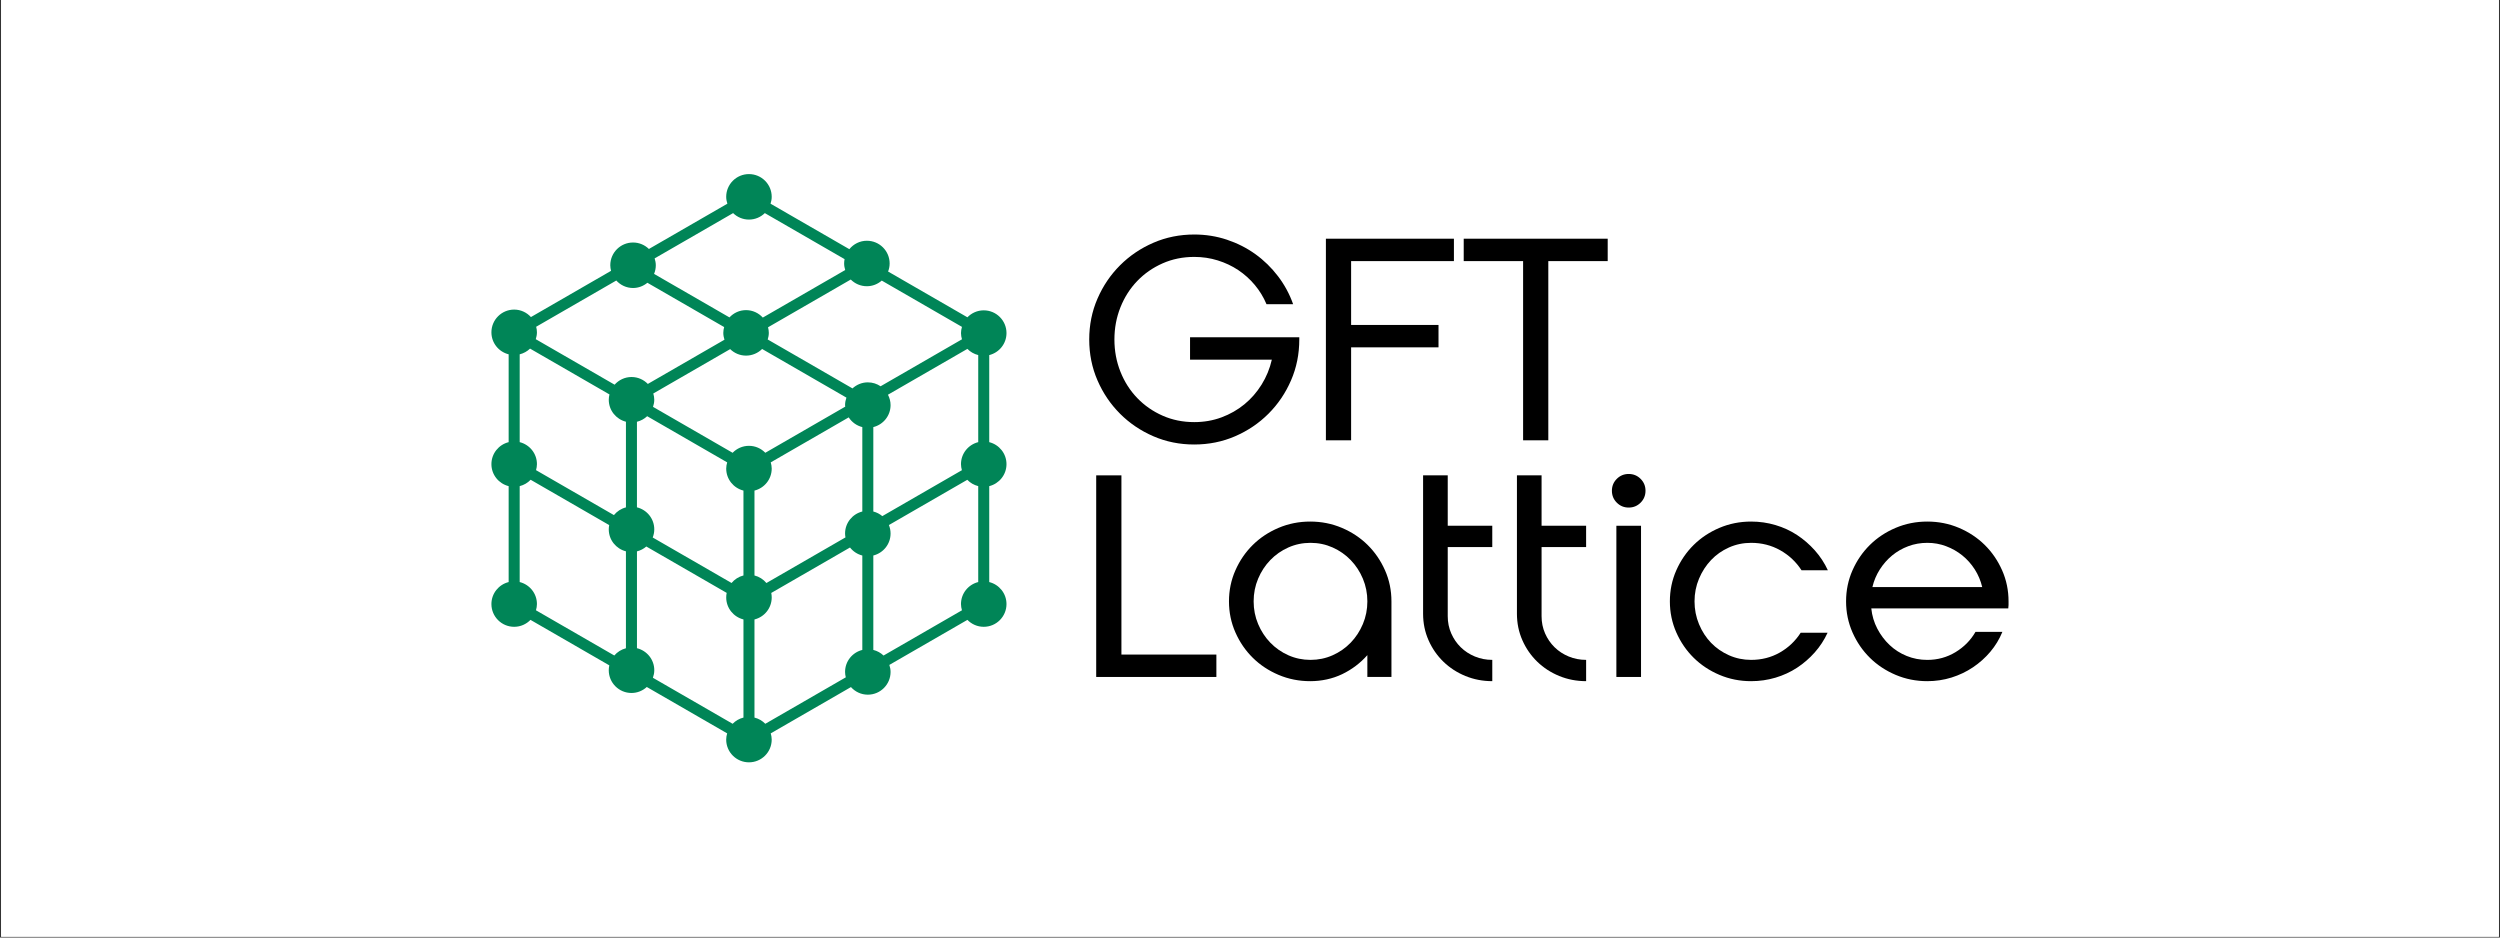<svg version="1.0" preserveAspectRatio="xMidYMid meet" height="750" viewBox="0 0 1500 562.5" zoomAndPan="magnify" width="2000" xmlns:xlink="http://www.w3.org/1999/xlink" xmlns="http://www.w3.org/2000/svg"><rect x="0" y="0" width="1500" height="562.5" fill="#333333" stroke="none"/><defs><clipPath id="d8e527032f"><path clip-rule="nonzero" d="M 0.668 0 L 1499.332 0 L 1499.332 562 L 0.668 562 Z M 0.668 0"></path></clipPath><clipPath id="0ed926a0ae"><path clip-rule="nonzero" d="M 1107 312 L 1205.586 312 L 1205.586 409 L 1107 409 Z M 1107 312"></path></clipPath><clipPath id="3a0c30ea9b"><path clip-rule="nonzero" d="M 294.395 104.453 L 604 104.453 L 604 457.391 L 294.395 457.391 Z M 294.395 104.453"></path></clipPath></defs><g clip-path="url(#d8e527032f)"><path fill-rule="nonzero" fill-opacity="1" d="M 0.668 0 L 1499.332 0 L 1499.332 562 L 0.668 562 Z M 0.668 0" fill="#ffffff"></path><path fill-rule="nonzero" fill-opacity="1" d="M 0.668 0 L 1499.332 0 L 1499.332 562 L 0.668 562 Z M 0.668 0" fill="#ffffff"></path></g><path fill-rule="nonzero" fill-opacity="1" d="M 672.012 248.227 C 677.73 253.938 684.391 258.449 692.012 261.75 C 699.629 265.055 707.809 266.703 716.547 266.703 C 725.285 266.703 733.465 265.047 741.082 261.75 C 748.703 258.449 755.371 253.938 761.086 248.227 C 766.805 242.512 771.309 235.852 774.617 228.234 C 777.922 220.617 779.574 212.445 779.574 203.703 L 779.574 202.363 L 714.027 202.363 L 714.027 215.801 L 763.102 215.801 C 761.871 221.18 759.824 226.16 756.969 230.75 C 754.109 235.344 750.664 239.293 746.633 242.598 C 742.598 245.898 738.031 248.508 732.934 250.41 C 727.828 252.316 722.367 253.266 716.547 253.266 C 709.711 253.266 703.379 251.977 697.555 249.398 C 691.73 246.824 686.652 243.297 682.344 238.816 C 678.027 234.336 674.664 229.07 672.262 223.027 C 669.852 216.98 668.648 210.539 668.648 203.703 C 668.648 196.871 669.852 190.434 672.262 184.387 C 674.672 178.336 678.035 173.078 682.344 168.598 C 686.652 164.113 691.73 160.59 697.555 158.016 C 703.379 155.438 709.711 154.148 716.547 154.148 C 721.477 154.148 726.184 154.848 730.664 156.25 C 735.145 157.648 739.234 159.582 742.938 162.043 C 746.633 164.512 749.938 167.477 752.852 170.949 C 755.766 174.426 758.121 178.285 759.914 182.539 L 775.883 182.539 C 773.754 176.492 770.727 170.895 766.809 165.738 C 762.883 160.59 758.348 156.164 753.195 152.469 C 748.039 148.773 742.352 145.891 736.137 143.816 C 729.918 141.746 723.387 140.707 716.555 140.707 C 707.816 140.707 699.641 142.359 692.02 145.664 C 684.398 148.969 677.734 153.473 672.023 159.188 C 666.305 164.902 661.793 171.562 658.492 179.18 C 655.18 186.797 653.535 194.969 653.535 203.703 C 653.535 212.438 655.188 220.617 658.492 228.234 C 661.793 235.852 666.305 242.516 672.023 248.227 Z M 672.012 248.227" fill="#000000"></path><path fill-rule="nonzero" fill-opacity="1" d="M 810.668 208.406 L 863.105 208.406 L 863.105 194.969 L 810.668 194.969 L 810.668 156.664 L 872.348 156.664 L 872.348 143.223 L 795.539 143.223 L 795.539 264.184 L 810.668 264.184 Z M 810.668 208.406" fill="#000000"></path><path fill-rule="nonzero" fill-opacity="1" d="M 878.23 156.664 L 913.863 156.664 L 913.863 264.184 L 928.984 264.184 L 928.984 156.664 L 964.617 156.664 L 964.617 143.223 L 878.23 143.223 Z M 878.23 156.664" fill="#000000"></path><path fill-rule="nonzero" fill-opacity="1" d="M 672.852 285.215 L 657.723 285.215 L 657.723 406.176 L 729.828 406.176 L 729.828 392.738 L 672.852 392.738 Z M 672.852 285.215" fill="#000000"></path><path fill-rule="nonzero" fill-opacity="1" d="M 820.582 326.965 C 816.211 322.656 811.055 319.238 805.121 316.715 C 799.18 314.195 792.852 312.938 786.129 312.938 C 779.406 312.938 773.074 314.195 767.137 316.715 C 761.195 319.238 756.043 322.652 751.676 326.965 C 747.305 331.281 743.828 336.348 741.254 342.172 C 738.672 348 737.387 354.215 737.387 360.82 C 737.387 367.426 738.676 373.645 741.254 379.469 C 743.828 385.293 747.305 390.363 751.676 394.672 C 756.043 398.984 761.195 402.402 767.137 404.922 C 773.074 407.441 779.406 408.703 786.129 408.703 C 792.852 408.703 799.465 407.301 805.289 404.504 C 811.113 401.703 816.156 397.898 820.414 393.078 L 820.414 406.18 L 834.867 406.18 L 834.867 360.824 C 834.867 354.215 833.582 348 831.004 342.176 C 828.422 336.352 824.949 331.285 820.582 326.973 Z M 817.727 374.426 C 815.934 378.684 813.5 382.406 810.418 385.602 C 807.336 388.793 803.723 391.312 799.578 393.16 C 795.43 395.008 791.008 395.93 786.301 395.93 C 781.594 395.93 777.168 395.008 773.023 393.16 C 768.879 391.312 765.266 388.793 762.184 385.602 C 759.102 382.406 756.664 378.684 754.875 374.426 C 753.082 370.172 752.184 365.637 752.184 360.82 C 752.184 356 753.082 351.469 754.875 347.211 C 756.664 342.957 759.102 339.23 762.184 336.039 C 765.266 332.844 768.879 330.324 773.023 328.477 C 777.168 326.629 781.594 325.707 786.301 325.707 C 791.008 325.707 795.43 326.629 799.578 328.477 C 803.723 330.324 807.336 332.844 810.418 336.039 C 813.5 339.23 815.934 342.953 817.727 347.211 C 819.516 351.469 820.418 356.004 820.418 360.82 C 820.418 365.633 819.52 370.168 817.727 374.426 Z M 817.727 374.426" fill="#000000"></path><path fill-rule="nonzero" fill-opacity="1" d="M 868.648 285.215 L 853.855 285.215 L 853.855 368.211 C 853.855 373.926 854.949 379.242 857.133 384.172 C 859.316 389.098 862.285 393.383 866.047 397.023 C 869.797 400.664 874.195 403.52 879.234 405.59 C 884.277 407.664 889.656 408.695 895.371 408.695 L 895.371 395.926 C 891.672 395.926 888.195 395.254 884.945 393.91 C 881.695 392.566 878.871 390.719 876.457 388.367 C 874.051 386.016 872.145 383.242 870.742 380.051 C 869.34 376.855 868.641 373.41 868.641 369.719 L 868.641 328.223 L 895.363 328.223 L 895.363 315.453 L 868.641 315.453 L 868.641 285.211 Z M 868.648 285.215" fill="#000000"></path><path fill-rule="nonzero" fill-opacity="1" d="M 924.953 285.215 L 910.16 285.215 L 910.16 368.211 C 910.16 373.926 911.254 379.242 913.438 384.172 C 915.621 389.098 918.59 393.383 922.352 397.023 C 926.102 400.664 930.5 403.52 935.539 405.59 C 940.582 407.664 945.961 408.695 951.676 408.695 L 951.676 395.926 C 947.977 395.926 944.5 395.254 941.25 393.91 C 938 392.566 935.176 390.719 932.762 388.367 C 930.355 386.016 928.449 383.242 927.047 380.051 C 925.645 376.855 924.945 373.41 924.945 369.719 L 924.945 328.223 L 951.668 328.223 L 951.668 315.453 L 924.945 315.453 L 924.945 285.211 Z M 924.953 285.215" fill="#000000"></path><path fill-rule="nonzero" fill-opacity="1" d="M 969.824 315.457 L 984.617 315.457 L 984.617 406.176 L 969.824 406.176 Z M 969.824 315.457" fill="#000000"></path><path fill-rule="nonzero" fill-opacity="1" d="M 977.223 284.379 C 974.418 284.379 972.035 285.363 970.078 287.316 C 968.117 289.277 967.141 291.66 967.141 294.457 C 967.141 297.254 968.117 299.637 970.078 301.598 C 972.035 303.559 974.418 304.539 977.223 304.539 C 980.023 304.539 982.406 303.559 984.367 301.598 C 986.328 299.637 987.305 297.258 987.305 294.457 C 987.305 291.652 986.324 289.277 984.367 287.316 C 982.406 285.355 980.023 284.379 977.223 284.379 Z M 977.223 284.379" fill="#000000"></path><path fill-rule="nonzero" fill-opacity="1" d="M 1026.633 336.039 C 1029.66 332.844 1033.246 330.324 1037.395 328.477 C 1041.539 326.629 1045.965 325.707 1050.672 325.707 C 1057.055 325.707 1062.883 327.195 1068.148 330.16 C 1073.414 333.133 1077.672 337.133 1080.922 342.172 L 1096.723 342.172 C 1094.703 337.805 1092.098 333.828 1088.906 330.242 C 1085.711 326.66 1082.152 323.582 1078.234 321.004 C 1074.309 318.426 1070 316.438 1065.289 315.039 C 1060.582 313.637 1055.707 312.938 1050.664 312.938 C 1043.945 312.938 1037.613 314.195 1031.672 316.715 C 1025.734 319.238 1020.582 322.652 1016.211 326.965 C 1011.844 331.281 1008.367 336.348 1005.789 342.172 C 1003.207 348 1001.926 354.215 1001.926 360.82 C 1001.926 367.426 1003.215 373.645 1005.789 379.469 C 1008.367 385.293 1011.844 390.363 1016.211 394.672 C 1020.582 398.984 1025.734 402.402 1031.672 404.922 C 1037.613 407.441 1043.945 408.703 1050.664 408.703 C 1055.707 408.703 1060.582 408 1065.289 406.602 C 1069.996 405.199 1074.309 403.215 1078.234 400.637 C 1082.152 398.062 1085.684 395.008 1088.82 391.477 C 1091.957 387.945 1094.535 384.004 1096.551 379.637 L 1080.418 379.637 C 1077.168 384.672 1072.969 388.652 1067.816 391.562 C 1062.66 394.477 1056.945 395.93 1050.672 395.93 C 1045.965 395.93 1041.535 395.008 1037.395 393.16 C 1033.246 391.312 1029.66 388.82 1026.633 385.688 C 1023.613 382.551 1021.199 378.824 1019.406 374.512 C 1017.613 370.203 1016.719 365.637 1016.719 360.824 C 1016.719 356.012 1017.613 351.473 1019.406 347.215 C 1021.195 342.961 1023.609 339.234 1026.633 336.043 Z M 1026.633 336.039" fill="#000000"></path><g clip-path="url(#0ed926a0ae)"><path fill-rule="nonzero" fill-opacity="1" d="M 1201.262 342.172 C 1198.68 336.348 1195.207 331.281 1190.84 326.965 C 1186.469 322.656 1181.312 319.238 1175.379 316.715 C 1169.438 314.195 1163.105 312.938 1156.383 312.938 C 1149.66 312.938 1143.332 314.195 1137.391 316.715 C 1131.453 319.238 1126.301 322.652 1121.93 326.965 C 1117.562 331.281 1114.086 336.348 1111.508 342.172 C 1108.926 348 1107.645 354.215 1107.645 360.82 C 1107.645 367.426 1108.934 373.645 1111.508 379.469 C 1114.086 385.293 1117.562 390.363 1121.93 394.672 C 1126.301 398.984 1131.453 402.402 1137.391 404.922 C 1143.332 407.441 1149.66 408.703 1156.383 408.703 C 1161.426 408.703 1166.27 407.969 1170.922 406.52 C 1175.574 405.062 1179.855 403.02 1183.777 400.387 C 1187.703 397.754 1191.176 394.648 1194.203 391.062 C 1197.223 387.48 1199.637 383.504 1201.43 379.137 L 1185.293 379.137 C 1182.383 384.176 1178.375 388.234 1173.277 391.312 C 1168.176 394.395 1162.547 395.938 1156.391 395.938 C 1152.02 395.938 1147.902 395.152 1144.035 393.582 C 1140.168 392.016 1136.75 389.836 1133.781 387.031 C 1130.816 384.234 1128.348 380.961 1126.387 377.207 C 1124.426 373.453 1123.219 369.395 1122.773 365.023 L 1204.961 365.023 C 1205.07 364.348 1205.129 363.68 1205.129 363.008 L 1205.129 360.824 C 1205.129 354.215 1203.84 348 1201.266 342.176 Z M 1123.441 352.246 C 1124.34 348.441 1125.82 344.914 1127.898 341.664 C 1129.973 338.418 1132.434 335.621 1135.293 333.266 C 1138.152 330.914 1141.371 329.066 1144.961 327.723 C 1148.543 326.379 1152.355 325.707 1156.391 325.707 C 1160.422 325.707 1164.062 326.379 1167.648 327.723 C 1171.234 329.066 1174.48 330.914 1177.398 333.266 C 1180.312 335.621 1182.801 338.422 1184.875 341.664 C 1186.945 344.918 1188.43 348.445 1189.332 352.246 Z M 1123.441 352.246" fill="#000000"></path></g><g clip-path="url(#3a0c30ea9b)"><path fill-rule="nonzero" fill-opacity="1" d="M 603.898 199.855 C 603.898 192.316 597.785 186.207 590.242 186.207 C 586.387 186.207 582.926 187.816 580.445 190.383 L 532.859 162.922 C 533.434 161.418 533.785 159.801 533.785 158.098 C 533.785 150.559 527.672 144.449 520.129 144.449 C 515.863 144.449 512.105 146.441 509.602 149.504 L 462.328 122.219 C 462.746 120.914 463.027 119.547 463.027 118.102 C 463.027 110.562 456.918 104.453 449.375 104.453 C 441.832 104.453 435.719 110.562 435.719 118.102 C 435.719 119.547 436.008 120.914 436.422 122.219 L 389.344 149.387 C 386.883 146.992 383.531 145.504 379.824 145.504 C 372.285 145.504 366.172 151.613 366.172 159.152 C 366.172 160.312 366.363 161.418 366.633 162.496 L 318.559 190.238 C 316.062 187.5 312.504 185.754 308.5 185.754 C 300.961 185.754 294.848 191.863 294.848 199.398 C 294.848 205.793 299.262 211.113 305.191 212.598 L 305.191 265.289 C 299.258 266.773 294.848 272.098 294.848 278.488 C 294.848 284.879 299.262 290.203 305.191 291.688 L 305.191 349.234 C 299.258 350.719 294.848 356.043 294.848 362.434 C 294.848 369.973 300.961 376.082 308.5 376.082 C 312.348 376.082 315.812 374.48 318.293 371.918 L 365.586 399.211 C 365.375 400.156 365.254 401.137 365.254 402.141 C 365.254 409.68 371.363 415.789 378.906 415.789 C 382.453 415.789 385.652 414.406 388.078 412.191 L 436.297 440.02 C 435.957 441.211 435.715 442.449 435.715 443.75 C 435.715 451.289 441.828 457.398 449.371 457.398 C 456.91 457.398 463.023 451.289 463.023 443.75 C 463.023 442.449 462.781 441.211 462.441 440.02 L 510.57 412.246 C 513.07 415.027 516.656 416.805 520.691 416.805 C 528.23 416.805 534.344 410.695 534.344 403.156 C 534.344 401.676 534.047 400.281 533.609 398.949 L 580.449 371.918 C 582.93 374.48 586.395 376.082 590.238 376.082 C 597.781 376.082 603.895 369.973 603.895 362.434 C 603.895 356.043 599.477 350.719 593.543 349.234 L 593.543 291.688 C 599.477 290.203 603.895 284.879 603.895 278.488 C 603.895 272.098 599.477 266.773 593.543 265.289 L 593.543 213.059 C 599.477 211.574 603.895 206.25 603.895 199.859 Z M 392.777 155.035 L 439.863 127.863 C 442.32 130.258 445.668 131.746 449.379 131.746 C 453.09 131.746 456.434 130.258 458.895 127.863 L 506.746 155.48 C 506.582 156.328 506.48 157.199 506.48 158.098 C 506.48 159.469 506.746 160.766 507.121 162.016 L 457.68 190.551 C 455.188 187.82 451.629 186.078 447.637 186.078 C 443.645 186.078 440.172 187.777 437.676 190.445 L 392.445 164.344 C 393.105 162.742 393.48 160.988 393.48 159.152 C 393.48 157.711 393.191 156.344 392.777 155.035 Z M 375.562 388.953 C 372.793 389.652 370.387 391.199 368.582 393.301 L 321.574 366.172 C 321.918 364.977 322.16 363.734 322.16 362.426 C 322.16 356.031 317.746 350.711 311.809 349.227 L 311.809 291.676 C 314.363 291.039 316.629 289.703 318.387 287.855 L 365.516 315.051 C 365.355 315.879 365.258 316.73 365.258 317.609 C 365.258 323.98 369.648 329.293 375.555 330.793 L 375.555 388.949 Z M 375.562 304.43 C 372.672 305.16 370.176 306.812 368.352 309.059 L 321.617 282.09 C 321.938 280.934 322.164 279.738 322.164 278.484 C 322.164 272.09 317.75 266.77 311.816 265.285 L 311.816 212.594 C 314.191 212.004 316.324 210.816 318.027 209.16 L 365.676 236.66 C 365.43 237.688 365.262 238.742 365.262 239.848 C 365.262 246.223 369.652 251.531 375.562 253.035 L 375.562 304.434 Z M 368.758 230.809 L 321.461 203.512 C 321.875 202.207 322.16 200.844 322.16 199.395 C 322.16 198.234 321.973 197.129 321.699 196.055 L 369.773 168.312 C 372.27 171.051 375.828 172.801 379.824 172.801 C 383.105 172.801 386.082 171.594 388.438 169.66 L 434.488 196.238 C 434.191 197.359 433.98 198.512 433.98 199.727 C 433.98 201.164 434.266 202.527 434.68 203.828 L 388.699 230.363 C 386.219 227.809 382.762 226.207 378.914 226.207 C 374.859 226.207 371.262 228.008 368.762 230.809 Z M 446.074 430.543 C 443.562 431.172 441.324 432.469 439.578 434.27 L 391.742 406.66 C 392.246 405.234 392.57 403.73 392.57 402.133 C 392.57 395.723 388.133 390.387 382.176 388.922 L 382.176 330.824 C 384.289 330.305 386.188 329.281 387.789 327.902 L 436.008 355.727 C 435.824 356.613 435.73 357.535 435.73 358.473 C 435.73 364.863 440.145 370.188 446.078 371.668 L 446.078 430.539 Z M 446.074 345.277 C 443.223 345.992 440.754 347.598 438.93 349.789 L 391.629 322.496 C 392.211 320.977 392.566 319.34 392.566 317.613 C 392.566 311.203 388.129 305.867 382.168 304.402 L 382.168 253.062 C 384.508 252.484 386.613 251.324 388.301 249.719 L 436.309 277.422 C 435.965 278.613 435.727 279.848 435.727 281.148 C 435.727 287.543 440.141 292.863 446.074 294.348 Z M 439.574 271.676 L 391.812 244.113 C 392.262 242.762 392.559 241.348 392.559 239.844 C 392.559 238.535 392.32 237.293 391.973 236.098 L 438.102 209.473 C 440.562 211.875 443.918 213.367 447.633 213.367 C 451.344 213.367 454.805 211.844 457.27 209.383 L 507.855 238.574 C 507.363 239.984 507.039 241.477 507.039 243.059 C 507.039 243.379 507.113 243.68 507.137 243.992 L 459.18 271.672 C 456.699 269.105 453.23 267.496 449.375 267.496 C 445.52 267.496 442.055 269.105 439.574 271.672 Z M 517.391 389.953 C 511.453 391.438 507.043 396.758 507.043 403.152 C 507.043 404.273 507.219 405.352 507.477 406.398 L 459.18 434.273 C 457.434 432.473 455.195 431.176 452.684 430.547 L 452.684 371.68 C 458.617 370.195 463.027 364.871 463.027 358.48 C 463.027 357.551 462.934 356.641 462.754 355.766 L 510.004 328.5 C 511.848 330.844 514.41 332.562 517.391 333.309 L 517.391 389.957 Z M 517.391 306.906 C 511.453 308.391 507.043 313.715 507.043 320.105 C 507.043 320.906 507.148 321.676 507.281 322.441 L 459.848 349.812 C 458.023 347.613 455.547 345.996 452.684 345.281 L 452.684 294.352 C 458.617 292.867 463.027 287.547 463.027 281.152 C 463.027 279.852 462.789 278.621 462.445 277.422 L 509.23 250.422 C 511.082 253.297 513.98 255.41 517.391 256.258 Z M 511.492 233.043 L 460.633 203.691 C 461.02 202.426 461.289 201.109 461.289 199.723 C 461.289 198.559 461.098 197.445 460.824 196.367 L 510.461 167.719 C 512.934 170.203 516.355 171.738 520.133 171.738 C 523.562 171.738 526.656 170.434 529.055 168.352 L 577.18 196.125 C 576.84 197.316 576.598 198.555 576.598 199.855 C 576.598 201.156 576.84 202.391 577.18 203.582 L 528.355 231.762 C 526.168 230.281 523.539 229.414 520.703 229.414 C 517.141 229.414 513.926 230.809 511.496 233.043 Z M 586.938 349.227 C 581.004 350.711 576.59 356.031 576.59 362.426 C 576.59 363.734 576.832 364.973 577.176 366.172 L 530.129 393.324 C 528.441 391.703 526.336 390.539 523.992 389.953 L 523.992 333.305 C 529.93 331.82 534.344 326.496 534.344 320.105 C 534.344 318.305 533.977 316.598 533.344 315.023 L 580.379 287.879 C 582.133 289.715 584.395 291.039 586.934 291.676 L 586.934 349.227 Z M 586.938 265.285 C 581.004 266.77 576.59 272.09 576.59 278.484 C 576.59 279.754 576.816 280.953 577.141 282.117 L 529.391 309.676 C 527.84 308.379 526.02 307.418 523.992 306.906 L 523.992 256.258 C 529.93 254.777 534.344 249.453 534.344 243.062 C 534.344 240.805 533.742 238.707 532.773 236.832 L 580.441 209.324 C 582.184 211.129 584.422 212.422 586.938 213.047 Z M 586.938 265.285" fill="#008557"></path></g></svg>
